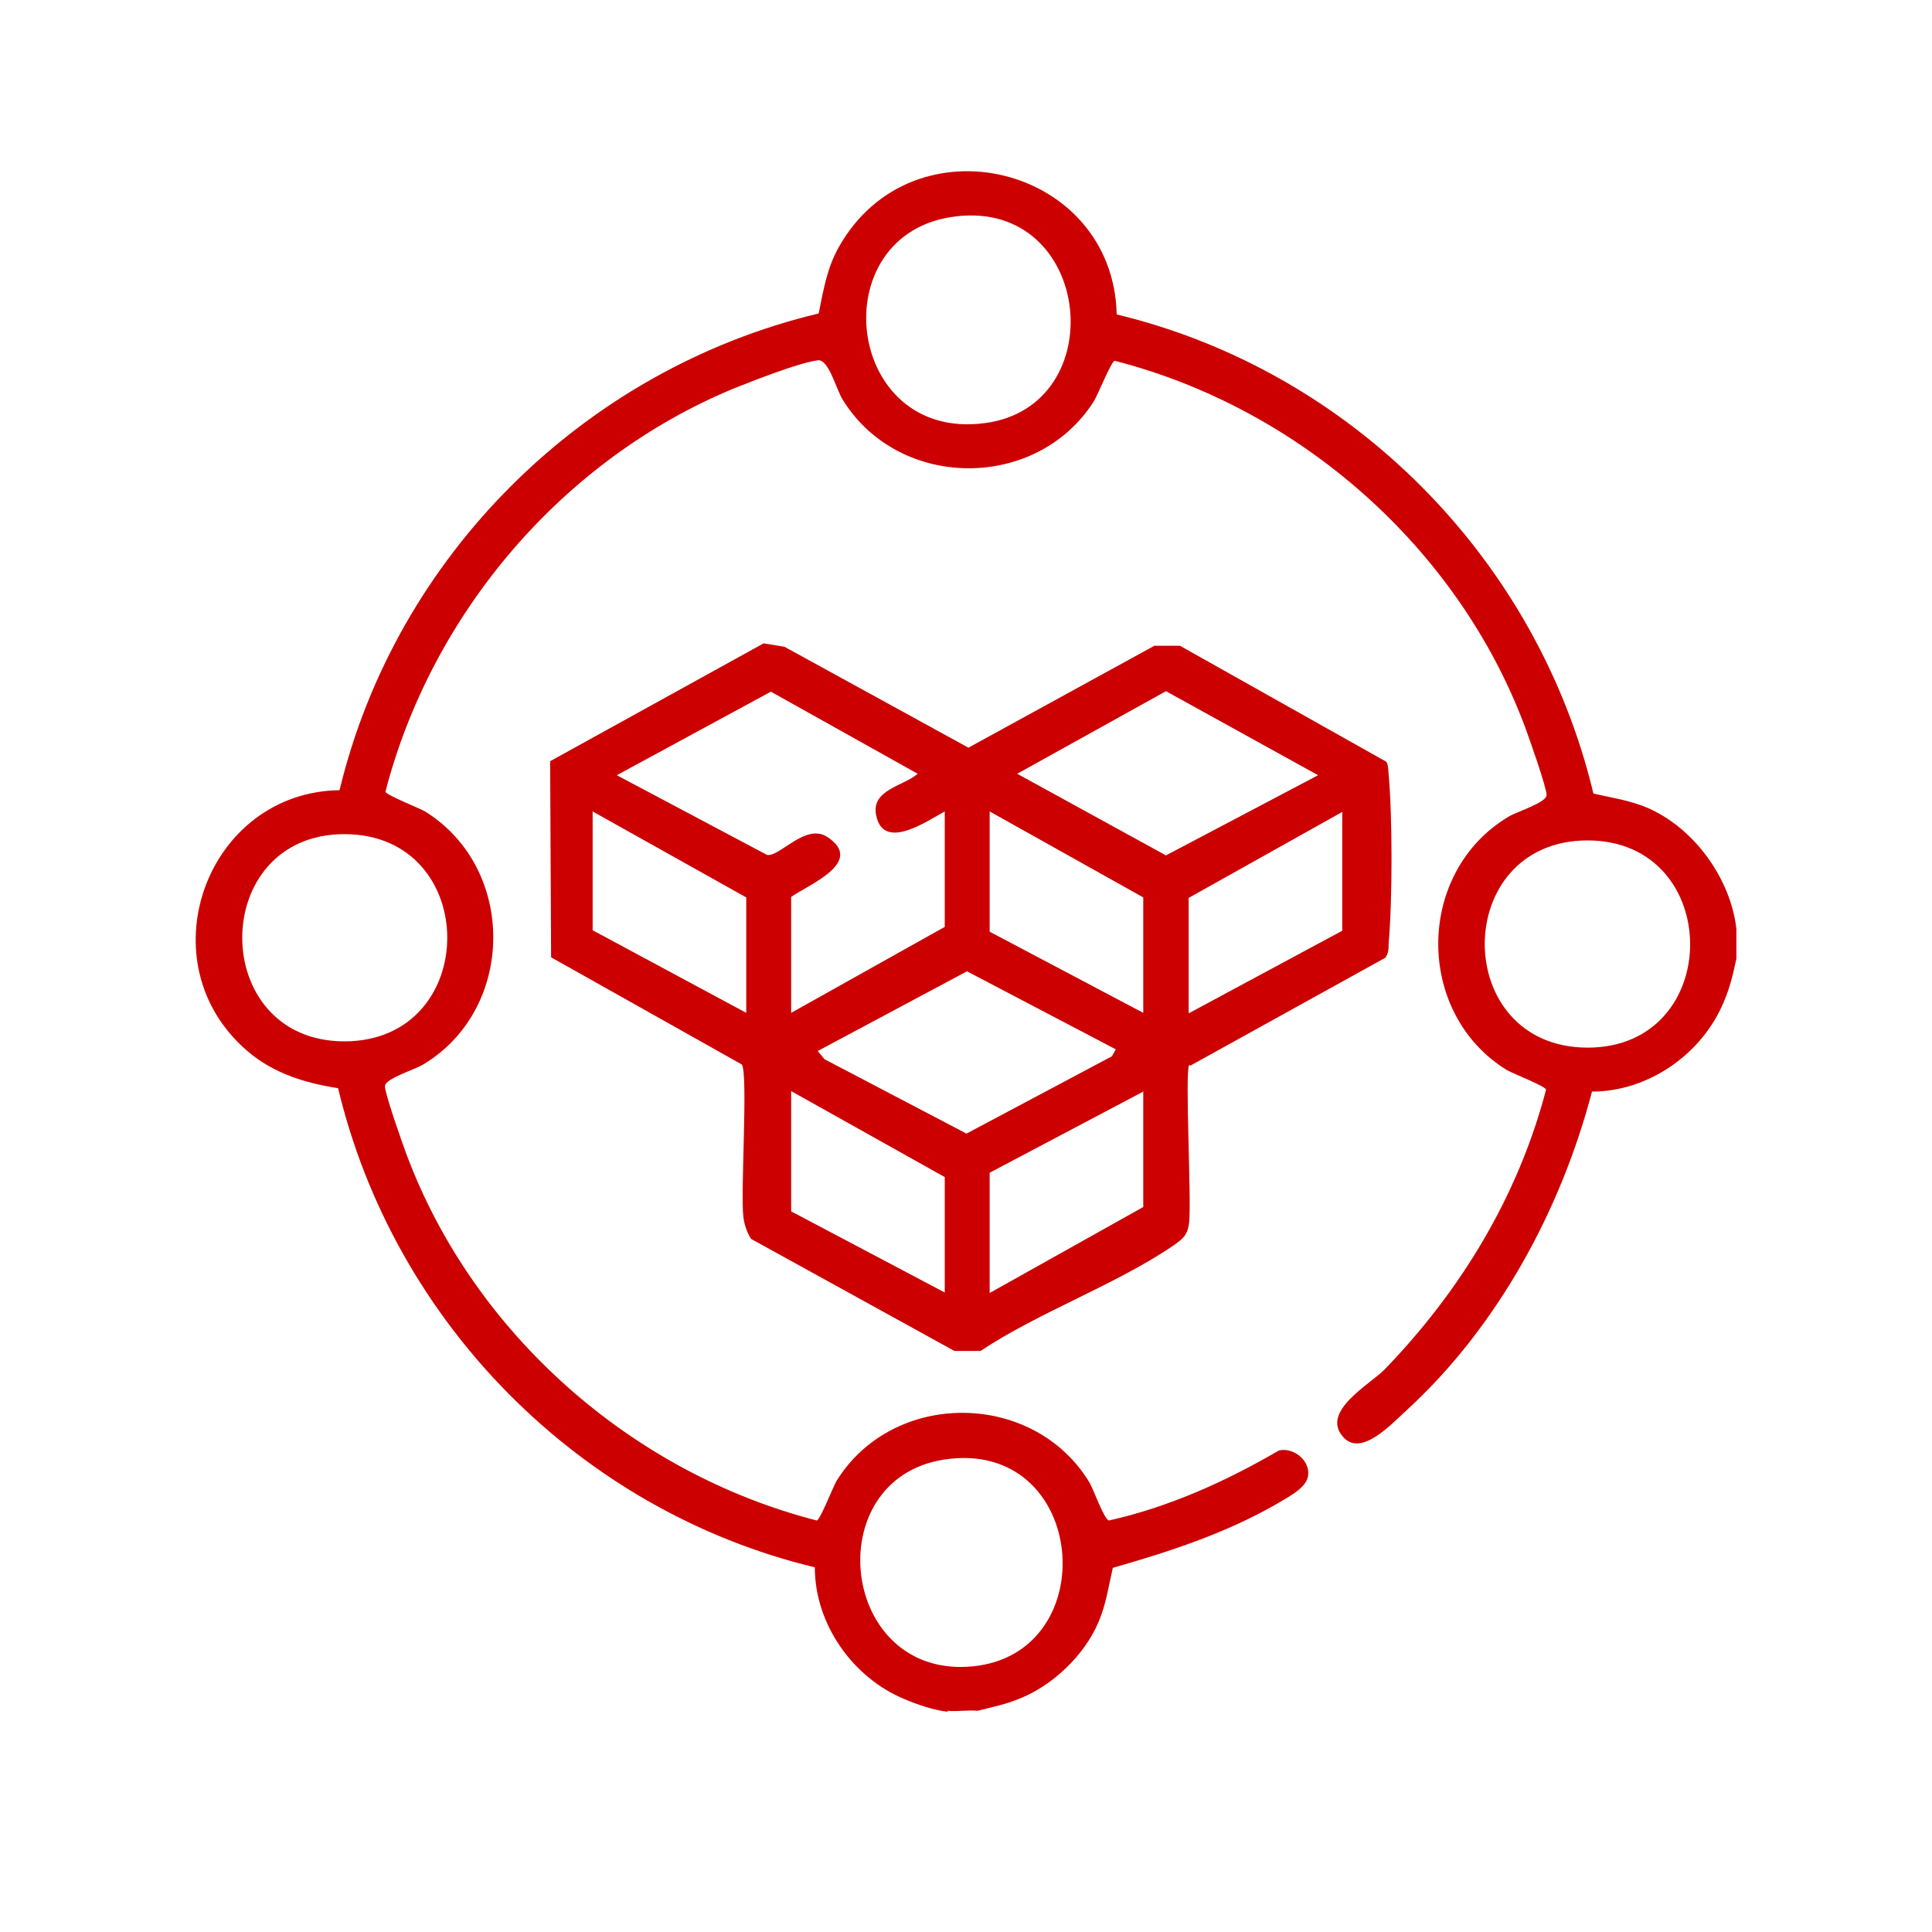 <?xml version="1.0" encoding="UTF-8"?>
<svg id="Layer_1" data-name="Layer 1" xmlns="http://www.w3.org/2000/svg" viewBox="0 0 40 40">
  <defs>
    <style>
      .cls-1 {
        fill: #c00;
      }
    </style>
  </defs>
  <path class="cls-1" d="M19.62,35.44c-.28-.03-.63-.15-.89-.26-1.07-.44-1.86-1.55-1.86-2.73-4.86-1.17-8.71-5.06-9.87-9.92-.76-.12-1.43-.34-1.99-.87-1.98-1.86-.69-5.26,2.02-5.3,1.17-4.86,5.06-8.71,9.92-9.87.1-.49.17-.94.42-1.38,1.53-2.71,5.68-1.68,5.75,1.4,4.86,1.17,8.71,5.06,9.87,9.92.39.09.76.14,1.13.3.96.42,1.71,1.46,1.83,2.5v.62c-.07.32-.13.59-.26.89-.44,1.07-1.55,1.86-2.73,1.86-.64,2.45-1.96,4.88-3.84,6.6-.3.27-.95.99-1.32.54-.45-.52.55-1.07.86-1.38,1.58-1.63,2.77-3.59,3.35-5.8-.01-.07-.68-.33-.82-.41-1.9-1.18-1.88-4.09.04-5.24.18-.11.79-.29.79-.45s-.36-1.18-.45-1.42c-1.39-3.71-4.67-6.59-8.49-7.57-.07,0-.35.71-.44.85-1.19,1.85-4.03,1.83-5.19-.04-.14-.22-.29-.85-.52-.82-.39.05-1.33.42-1.73.58-3.54,1.46-6.26,4.65-7.22,8.35.01.07.68.33.82.41,1.9,1.18,1.88,4.09-.04,5.24-.18.11-.79.29-.79.45s.36,1.18.45,1.42c1.39,3.71,4.67,6.59,8.49,7.57.07-.01.33-.68.41-.82,1.18-1.9,4.09-1.87,5.24.04.09.16.3.76.4.78,1.25-.28,2.42-.81,3.52-1.45.31-.07.66.22.6.54-.05.26-.46.45-.67.58-1.05.6-2.21.98-3.37,1.31-.09.39-.14.76-.3,1.13-.29.68-.93,1.29-1.61,1.57-.31.13-.58.18-.89.26-.2-.02-.43.02-.62,0ZM19.79,4.48c-2.79.33-2.31,4.67.6,4.28,2.66-.35,2.23-4.62-.6-4.28ZM7.13,17.27c-2.82,0-2.82,4.29,0,4.29,2.84,0,2.84-4.29,0-4.29ZM32.87,17.4c-2.84,0-2.84,4.29,0,4.29s2.82-4.29,0-4.29ZM19.54,30.22c-2.61.41-2.15,4.55.6,4.28s2.37-4.74-.6-4.28Z"/>
  <path class="cls-1" d="M24.62,22.05c-.09.15.05,2.78,0,3.26-.03.26-.13.34-.33.48-1.19.81-2.77,1.37-3.99,2.18h-.54s-4.21-2.32-4.21-2.32c-.09-.14-.14-.3-.16-.46-.06-.51.1-2.94-.03-3.15l-3.95-2.22-.02-4.06,4.42-2.44.43.07,3.81,2.09,3.85-2.11h.53s4.27,2.4,4.27,2.4c.05.08.04.17.05.26.08.87.08,2.62,0,3.5,0,.11,0,.21-.07.3l-4.03,2.23ZM19.56,16.8c-.37.2-1.27.83-1.42.08-.11-.53.56-.6.86-.86l-3.04-1.7-3.19,1.73,3.11,1.65c.26.05.8-.67,1.25-.37.79.52-.4.99-.75,1.24v2.4l3.18-1.78v-2.4ZM27.29,16.05l-3.15-1.74-3.08,1.71,3.08,1.69,3.15-1.66ZM15.45,20.98v-2.4l-3.18-1.78v2.46l3.18,1.71ZM23.67,20.98v-2.4l-3.18-1.78v2.49l3.18,1.68ZM24.61,20.98l3.18-1.71v-2.46l-3.18,1.78v2.4ZM23.11,21.73l-3.09-1.62-3.09,1.65.14.17,2.94,1.54,3.01-1.6.08-.14ZM19.56,26.77v-2.4l-3.18-1.78v2.49l3.18,1.68ZM23.67,22.6l-3.18,1.68v2.49l3.18-1.78v-2.4Z"/>
</svg>